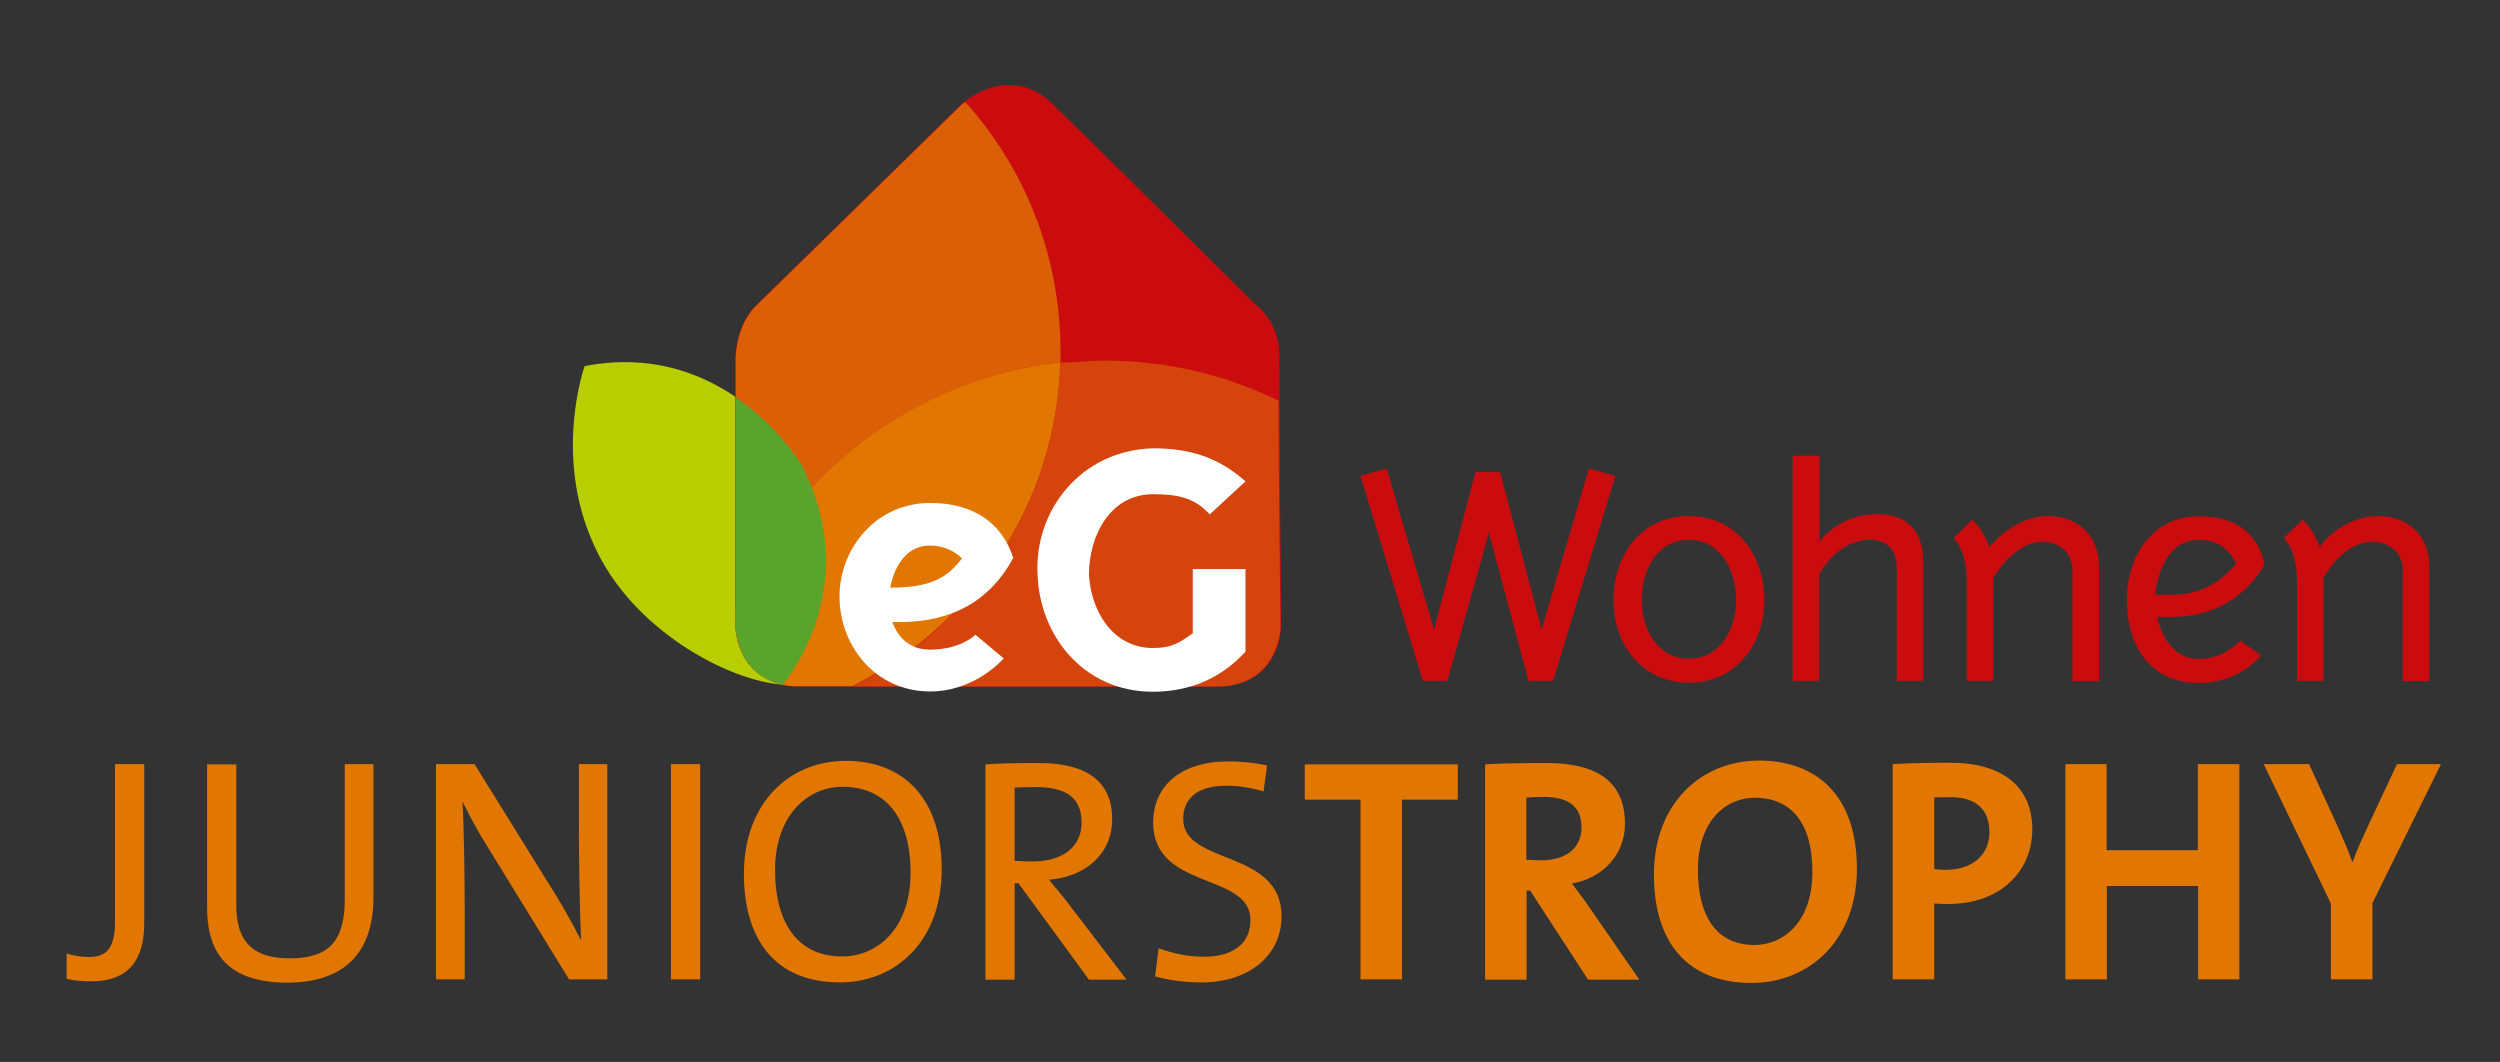 <?xml version="1.0" encoding="utf-8"?>
<!-- Generator: Adobe Illustrator 26.3.1, SVG Export Plug-In . SVG Version: 6.00 Build 0)  -->
<svg version="1.1" id="Ebene_1" xmlns="http://www.w3.org/2000/svg" xmlns:xlink="http://www.w3.org/1999/xlink" x="0px" y="0px"
	 viewBox="0 0 915.1 388.7" style="enable-background:new 0 0 915.1 388.7;" xml:space="preserve">
<rect x="0" y="0" width="915.1" height="388.7" fill="#333333" stroke="none"/>
<style type="text/css">
	.st0{fill-rule:evenodd;clip-rule:evenodd;fill:#B9CE00;}
	.st1{fill-rule:evenodd;clip-rule:evenodd;fill:#CB0C0F;}
	.st2{fill-rule:evenodd;clip-rule:evenodd;fill:#DA5F06;}
	.st3{fill-rule:evenodd;clip-rule:evenodd;fill:#D4440C;}
	.st4{fill-rule:evenodd;clip-rule:evenodd;fill:#E17600;}
	.st5{fill-rule:evenodd;clip-rule:evenodd;fill:#5AA42C;}
	.st6{fill-rule:evenodd;clip-rule:evenodd;fill:#FFFFFF;}
	.st7{fill:none;}
	.st8{fill:#E17600;}
</style>
<path class="st0" d="M214,134c0,0-11.7,32.8,3.5,65.7c13.8,30.8,49.1,49.6,69.1,50.9c0,0,30.4-34.8,6.9-80.4
	C293.4,170.2,266.5,123.9,214,134"/>
<path class="st1" d="M269.2,229.8v-98.5c0,0,0-11.4,6.9-18.8l76-74.4c0,0,15.9-14.7,31.8-1.3c15.2,14.7,75.3,74.4,75.3,74.4
	s9.7,6.7,9,20.1c0,14.1,0.7,97.8,0.7,97.8s0,22.1-23.5,22.1H290.7C290.7,251.2,271.3,251.2,269.2,229.8"/>
<path class="st1" d="M269.2,229.8v-98.5c0,0,0-11.4,6.9-18.8l76-74.4c0,0,15.9-14.7,31.8-1.3c15.2,14.7,75.3,74.4,75.3,74.4
	s9.7,6.7,9,20.1c0,14.1,0.7,97.8,0.7,97.8s0,22.1-23.5,22.1H290.7C290.7,251.2,271.3,251.2,269.2,229.8"/>
<path class="st2" d="M269.2,131.3 M353.5,37.5c-0.4,0-0.9,0.3-1.2,0.5l0,0l0,0l0,0l0,0l0,0l0,0l0,0l0,0l-0.1,0.1l0,0l0,0l0,0
	l-76,74.4c-6.3,6.7-6.9,16.8-6.9,18.5v0.1v0v0v0.1v0v0v0v0v14.1v77.1c19.3-48.2,65-83.8,118.9-89.8v-4
	C388.1,93.1,375,61.6,353.5,37.5"/>
<path class="st3" d="M445.4,251.2 M404,132c-4.8,0-10.4,0.7-15.9,0.7c-1.4,51.6-31.8,96.5-76,118.6h1.8h0.1h1.8h0.7h1.2h1.4h0.5h2
	h0.2h1.9h0.9h1.2h1.6h0.5h2.2h0.2h2h1h1.3h1.8h0.5h2.3h0.3h2.1h1.1h1.3h1.9h0.5h2.4h0.3h2.1h1.2h1.3h2h0.5h2.5h0.4h2.1h1.2h1.3h2.1
	h0.5h2.5h0.4h2.1h1.3h1.3h2.1h0.4h2.5h0.4h2.1h1.3h1.2h2.1h0.4h2.5h0.4h2h1.3h1.2h2.1h0.4h2.4h0.4h1.9h1.2h1.1h2h0.3h2.3h0.4h1.8
	h1.2h1h1.9h0.3h2.1h0.4h1.6h1.1h0.9h1.7h0.2h1.9h0.4h1.4h1h0.8h1.6h0.2h1.7h0.4h1.2h0.9h0.6h1.4h0.1h1.4h0.4h1h0.8h0.5h1.1h0.1h1.1
	h0.3h0.7h0.6h0.3h0.9l1,0l0,0l1,0l0.1,0l0.9-0.1c18.4-1.7,20.3-18.7,20.4-21.6v0l0,0v0l0-0.2v0l0,0v0l0-0.1l0,0l0,0v0V229v-0.1
	l0-0.1v-0.2v-0.1c-0.1-6-0.7-54.8-0.7-81.8C448.9,137.3,427.5,132,404,132"/>
<path class="st4" d="M290.7,251.2 M388.1,132.6c-53.9,6-99.5,41.5-118.9,89.8v7.4l0.1,1l0,0c2.4,18.5,18.4,20.3,21,20.4h0l0.2,0h0
	l0.1,0l0,0h0h0h0h0h0.1h0.1h0.1h0.1h0h0.1h0.1h0.1h0.1h0h0.1h0.2h0.2h0.2h0h0.2h0.2h0.2h0.2h0h0.2h0.2h0.3h0.2h0h0.3h0.3h0.3h0.2
	h0.1h0.3h0.3h0.3h0.2h0.1h0.3h0.4h0.4h0.3h0.1h0.4h0.4h0.4h0.3h0.2h0.4h0.4h0.4h0.2h0.2h0.5h0.5h0.5h0.2h0.3h0.5h0.5h0.5h0.2h0.3
	h0.5h0.5h0.5h0.2h0.4h0.6h0.6h0.6h0.1h0.5h0.6h0.6h0.6h0.1h0.5C356.3,229.1,386.7,184.2,388.1,132.6"/>
<path class="st5" d="M285.8,250.5l0.7,0.1c0,0,30.4-34.8,6.9-80.4c0,0-8.1-13.9-24.2-24.8v84.4C270.6,244.3,280,249,285.8,250.5"/>
<path class="st1" d="M850.4,211.7c0,0,6.9-13.4,18-13.4c6.9,0,11.1,4.7,11.1,10.1v40.9h9.7V207c0-10.7-7.6-18.1-18.7-18.1
	c-11.1,0-19.3,8-21.4,11.4c-1.4-4-3.5-7.4-6.2-10.1l-6.9,6.7c3.5,4,4.8,9.4,4.8,16.1v36.2h9.7V211.7z"/>
<path class="st1" d="M729.5,211.7c0,0,7.6-13.4,18-13.4c6.9,0,11.1,4.7,11.1,10.1v40.9h9.7V207c0-10.7-7.6-18.1-18.7-18.1
	c-10.4,0-18.7,8-21.4,11.4c-1.4-4-3.5-7.4-6.2-10.1l-6.9,6.7c3.5,4,4.8,9.4,4.8,16.1v36.2h9.7V211.7z"/>
<polygon class="st1" points="549.1,172.8 540.1,172.8 524.9,230.5 507.6,171.5 498,174.2 520.8,249.2 529.8,249.2 545,195 
	559.5,249.2 568.5,249.2 591.3,174.2 581.6,171.5 564.3,230.5 "/>
<path class="st1" d="M600.9,219.7c0-10.7,5.5-22.1,17.3-22.1c11.7,0,17.3,11.4,17.3,22.1c0,10.1-5.5,21.4-17.3,21.4
	C606.5,241.2,600.9,229.8,600.9,219.7 M618.2,188.9c-17.3,0-27.6,14.1-27.6,30.8c0,16.1,10.4,30.2,27.6,30.2
	c17.3,0,27.6-14.1,27.6-30.2C645.8,203,635.5,188.9,618.2,188.9"/>
<path class="st1" d="M656.2,166.8v82.4h9.7v-38.9c0,0,6.2-12.7,18.7-12.7c6.9,0,9.7,4.7,9.7,10.1v41.5h9.7v-43.6
	c0-10.7-5.5-17.4-16.6-17.4c-14.5,0-21.4,10.1-21.4,10.1v-31.5H656.2z"/>
<path class="st1" d="M795.1,217.7h-6.2c0,0,1.4-20.1,15.9-20.1c6.9,0,11.1,3.3,13.8,8.7C811.7,214.4,804.1,217.7,795.1,217.7
	 M789.6,225.8h5.5c15.9,0,27.6-8,33.9-19.4c-2.8-10.7-9.7-17.4-24.2-17.4c-16.6,0-26.3,14.1-26.3,30.8c0,16.1,8.3,30.2,26.3,30.2
	c15.2,0,22.8-10.1,22.8-10.1l-7.6-5.4c0,0-5.5,6.7-15.2,6.7C792.3,241.2,789.6,225.8,789.6,225.8"/>
<path class="st6" d="M422,164.1c-26.3,0.7-43.5,22.8-42.2,46.2c0.7,22.1,16.6,42.9,42.2,42.9c13.1,0,24.9-4.7,33.9-14.7v-30.2h-19.3
	v23.5c-4.8,3.4-7.6,5.4-14.5,5.4c-15.2,0-22.8-14.1-23.5-26.8c0-14.1,7.6-29.5,23.5-29.5c9,0,15.2,1.3,20.7,7.4l13.1-12.1
	C446.1,167.5,435.8,164.1,422,164.1"/>
<path class="st6" d="M325.9,215.1c0,0,2.1-15.4,14.5-15.4c7.6,0,11.7,4.7,11.7,4.7C346.6,211.7,340.4,215.1,325.9,215.1
	 M340.4,237.8c-10.4,0-13.1-8.7-13.8-10.1h2.8c19.3,0,33.2-8,41.5-23.5c-4.1-12.7-14.5-20.1-30.4-20.1c-20,0-33.2,16.8-33.2,34.2
	c0,18.1,13.1,34.8,33.2,34.8c16.6,0,26.9-12.1,26.9-12.1l-10.4-8.7C357,232.5,351.5,237.8,340.4,237.8"/>
<rect x="209.3" y="15.8" class="st7" width="679.9" height="237.9"/>
<path class="st8" d="M893.5,279.7h-16.1l-9.9,21.1c-2.3,5-4.7,10-6.3,14.6H861c-1.5-4.1-3.3-8.4-5.4-13.1l-10.4-22.6h-16.6l24.6,51
	v27.8h15.2v-27.9L893.5,279.7z M819.7,358.5v-78.8h-15.2v31.5h-33.4v-31.5H756v78.8h15.2v-34.2h33.4v34.2H819.7z M728.2,304.6
	c0,8.5-6.4,13.7-15.8,13.8c-1.4,0-2.9-0.1-4.4-0.3v-26.2c1.8-0.1,3.5-0.1,5.4-0.1C723.6,291.6,728.2,296.6,728.2,304.6 M743.9,303.6
	c0-15.4-10.6-24.4-30-24.4c-7.7,0-14.7,0.1-21.1,0.5v78.8H708v-27.8c1.9,0.2,3.7,0.2,5.1,0.2C732.3,330.9,743.9,318.9,743.9,303.6
	 M663.4,319.1c0,18.9-11,26.8-21.2,26.8c-14.1,0-20.7-10.8-20.7-27.5c0-17.7,10-26.4,20.9-26.4C656,292.1,663.4,301.6,663.4,319.1
	 M679.7,318c0-26.9-14.8-39.6-35.8-39.6c-21.1,0-38.5,15.6-38.5,41.7c0,24.4,11.8,39.7,35.8,39.7C662.5,359.7,679.7,344,679.7,318
	 M578.9,302.9c0,7.4-5.6,12-14.7,12c-2.3,0-4.4-0.1-5.5-0.2V292c1.5-0.2,3.7-0.3,6-0.3C574.2,291.6,578.9,295.3,578.9,302.9
	 M600,358.5L581.7,332c-1.9-2.8-4.2-5.7-6.3-8.6c11-1.9,19.4-10.3,19.4-21.9c0-16.1-11.2-22.2-28.6-22.2c-9.1,0-16.4,0.1-22.6,0.5
	v78.8h15.2v-32.6h1.3l21.2,32.6H600z M533.6,292.7v-12.9h-56v12.9H498v65.8h15.2v-65.8H533.6z M469.1,335.4c0-24.7-36-18.6-36-35.6
	c0-7.5,5.1-12.2,15.9-12.2c4.5,0,9.3,0.8,13.5,2.1l1.3-9.5c-4.4-1-9.7-1.5-14.2-1.5c-17.7,0-27.5,9.3-27.5,22.3
	c0,25.1,35.6,18.1,35.6,35.8c0,9.7-7.9,13.4-17,13.4c-5.8,0-11.5-1.2-16.6-3.1l-1.3,10.3c4.9,1.4,10.8,2.2,17.3,2.2
	C457.5,359.5,469.1,349.5,469.1,335.4 M395.9,301.2c0,8.4-6.5,14.1-17.8,14.1c-3.2,0-5.5-0.1-6.7-0.2v-26.8c2.1-0.1,4.4-0.2,7.1-0.2
	C390,288,395.9,291.7,395.9,301.2 M412.3,358.5l-21.5-28.1c-2-2.7-4.6-5.6-6.8-8.4c12.5-0.9,23.1-8.8,23.1-22.2
	c0-15.1-11.2-20.5-26.7-20.5c-8.6,0-14.4,0.1-19.7,0.5v78.8h10.7v-35.3h1.4l25.8,35.3H412.3z M333.3,319.5c0,20.3-12.1,30.6-25,30.6
	c-16.7,0-24.6-12.8-24.6-31.6c0-19.8,11.7-30.5,24.7-30.5C324.2,288,333.3,299.3,333.3,319.5 M344.7,318.2
	c0-25.9-13.9-39.7-35.1-39.7c-20.5,0-37.3,15.2-37.3,41.4c0,23.9,11.4,39.7,35.1,39.7C327.9,359.6,344.7,344.5,344.7,318.2
	 M256.3,279.7h-10.7v78.8h10.7V279.7z M222.3,358.5v-78.8h-10.4v22.4c0,13.1,0.3,32.4,0.8,42.1c-2.9-5.6-6.2-11.7-9.7-17.3
	l-29.3-47.2h-14.1v78.8h10.5v-25.3c0-12.5-0.3-31.4-0.8-39.8c2.6,5.2,5.4,10.6,9,16.3l30,48.8H222.3z M136.7,328.4v-48.7h-10.5v49.5
	c0,15.9-6.4,21.6-20.2,21.6c-15.9,0-19.5-8.8-19.5-19.6v-51.4H75.8V332c0,14,4.9,27.7,29.5,27.7C125.8,359.6,136.7,349,136.7,328.4
	 M52.8,337.9v-58.2H42.1v57.5c0,10.5-3.5,13.1-9.7,13.1c-2.9,0-5.9-0.6-8-1.3v9.3c2.4,0.6,5.4,0.9,8.7,0.9
	C47.4,359.3,52.8,351,52.8,337.9"/>
</svg>
